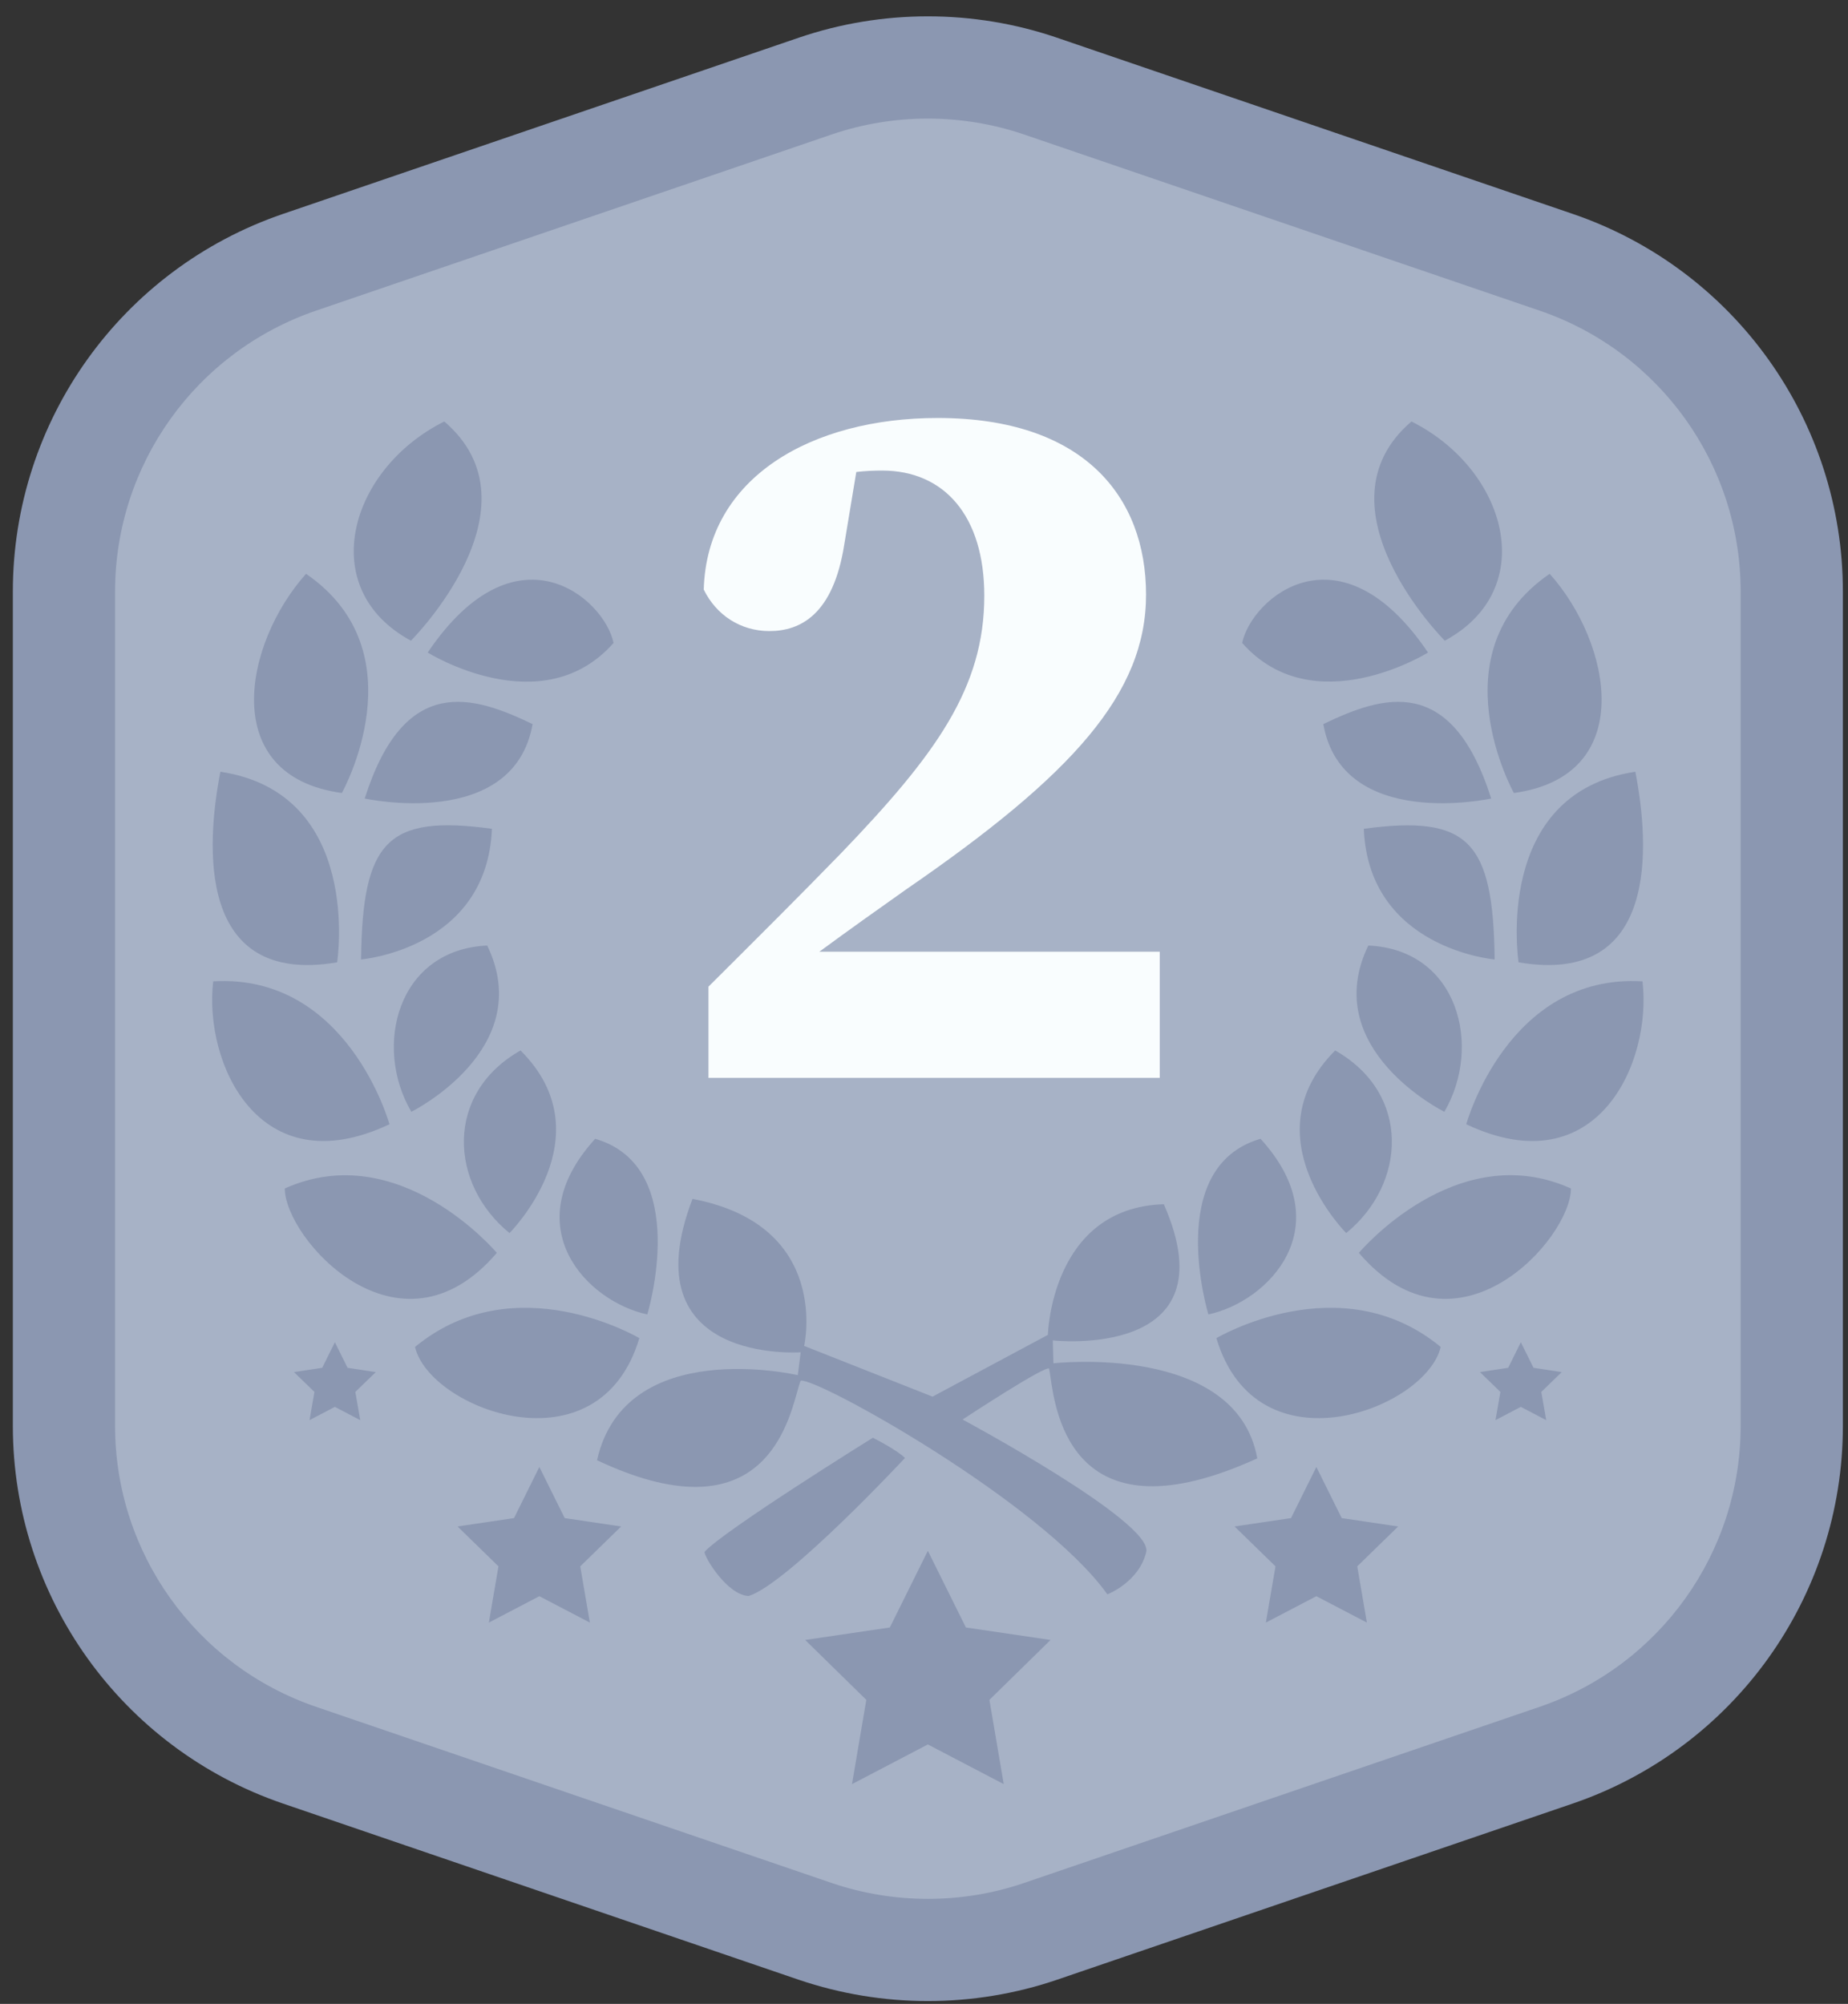 <svg xmlns="http://www.w3.org/2000/svg" fill="none" viewBox="0 0 83 90" height="90" width="83">
<rect x="0" y="0" width="83" height="90" fill="#333333" stroke="none"/>
<g id="badge">
<g id="background">
<path fill="#A7B2C6" d="M36.622 3.869L13.452 11.785C7.124 13.943 2.872 19.894 2.872 26.58V64.049C2.872 70.735 7.124 76.677 13.452 78.844L36.622 86.76C39.901 87.881 43.446 87.881 46.724 86.76L69.895 78.844C76.222 76.686 80.475 70.735 80.475 64.049V26.58C80.475 19.894 76.222 13.952 69.895 11.785L46.724 3.869C43.446 2.748 39.901 2.748 36.622 3.869Z" id="bg"></path>
<path fill="#8B97B1" d="M41.673 89.873C39.708 89.873 37.752 89.552 35.879 88.918L12.708 81.002C5.453 78.522 0.577 71.708 0.577 64.04V26.57C0.577 18.902 5.453 12.088 12.708 9.608L35.879 1.692C39.616 0.415 43.731 0.415 47.468 1.692L70.639 9.608C77.894 12.088 82.77 18.902 82.77 26.57V64.04C82.77 71.708 77.894 78.522 70.639 81.002L47.468 88.918C45.604 89.552 43.639 89.873 41.673 89.873ZM37.366 6.036L14.196 13.952C8.796 15.798 5.168 20.867 5.168 26.57V64.04C5.168 69.743 8.796 74.812 14.196 76.658L37.366 84.574C40.149 85.52 43.207 85.52 45.981 84.574L69.151 76.658C74.551 74.812 78.179 69.743 78.179 64.04V26.57C78.179 20.867 74.551 15.798 69.151 13.952L45.981 6.036C43.198 5.09 40.14 5.09 37.366 6.036Z" id="stroke"></path>
</g>
<path fill="#8B97B1" d="M18.457 28.775C18.457 28.775 24.454 22.778 19.954 18.93C15.674 21.07 14.15 26.451 18.457 28.775ZM15.353 35.616C15.353 35.616 18.889 29.307 13.746 25.771C10.963 28.876 9.769 34.854 15.353 35.616ZM15.142 43.221C15.142 43.221 16.317 35.626 9.898 34.661C9.255 37.977 8.832 44.295 15.142 43.221ZM21.883 42.467C17.851 42.651 16.749 46.995 18.475 49.934C18.475 49.934 24.133 47.124 21.883 42.467ZM17.493 50.494C17.493 50.494 15.619 43.716 9.576 44.075C9.145 47.711 11.606 53.277 17.493 50.494ZM22.884 55.38C22.884 55.38 27.237 51.027 23.379 47.179C19.945 49.126 20.193 53.194 22.884 55.38ZM29.073 59.035C29.073 59.035 31.094 52.413 26.732 51.146C23.131 55.104 26.364 58.456 29.073 59.035ZM47.119 61.478C47.138 61.552 47.156 61.678 47.179 61.843C47.419 63.525 48.236 69.256 56.468 65.5C55.531 60.293 47.312 61.23 47.312 61.23L47.285 60.201C47.285 60.201 55.357 61.11 52.271 54.085C47.202 54.241 47.064 59.953 47.064 59.953L41.885 62.727L36.117 60.449C36.117 60.449 37.366 55.031 31.103 53.846C28.247 61.303 35.961 60.734 35.961 60.734L35.832 61.762C35.832 61.762 28.081 59.953 26.814 65.583C34.002 68.972 35.313 64.277 35.805 62.512C35.867 62.292 35.915 62.118 35.961 62.01C36.677 61.854 46.798 67.484 49.736 71.607C49.736 71.607 51.16 71.056 51.481 69.706C51.803 68.356 43.234 63.755 43.234 63.755C43.234 63.755 47.064 61.23 47.128 61.478H47.119ZM40.645 65.482C40.268 65.105 39.203 64.573 39.203 64.573C39.203 64.573 32.499 68.742 31.645 69.697C31.617 69.908 32.655 71.644 33.629 71.681C35.401 71.111 40.645 65.482 40.645 65.482ZM28.715 60.1C28.715 60.1 23.131 56.785 18.641 60.495C19.274 63.269 26.888 66.207 28.715 60.1ZM22.314 56.27C22.314 56.27 17.943 51.063 12.791 53.378C12.791 55.628 17.924 61.404 22.314 56.27ZM22.094 37.224C17.383 36.581 16.281 37.775 16.216 43.092C16.216 43.092 21.873 42.624 22.094 37.224ZM23.921 32.522C21.249 31.236 18.163 30.235 16.381 35.864C16.381 35.864 23.067 37.334 23.921 32.522ZM19.21 29.307C19.21 29.307 24.344 32.522 27.558 28.876C27.127 26.846 23.168 23.448 19.21 29.307ZM54.632 60.1C56.459 66.207 64.063 63.269 64.706 60.495C60.215 56.785 54.632 60.1 54.632 60.1ZM56.615 51.146C52.253 52.413 54.273 59.035 54.273 59.035C56.983 58.456 60.215 55.095 56.615 51.146ZM60.463 55.38C63.154 53.185 63.402 49.126 59.967 47.179C56.119 51.036 60.463 55.38 60.463 55.38ZM61.032 56.27C65.422 61.404 70.556 55.628 70.556 53.378C65.404 51.054 61.032 56.27 61.032 56.27ZM73.77 44.075C67.718 43.716 65.854 50.494 65.854 50.494C71.741 53.277 74.202 47.711 73.77 44.075ZM64.871 49.934C66.589 46.995 65.496 42.642 61.455 42.467C59.205 47.124 64.871 49.934 64.871 49.934ZM68.205 43.221C74.514 44.295 74.092 37.977 73.449 34.661C67.029 35.626 68.205 43.221 68.205 43.221ZM61.253 37.224C61.473 42.614 67.13 43.092 67.13 43.092C67.066 37.775 65.964 36.59 61.253 37.224ZM67.994 35.616C73.568 34.854 72.384 28.876 69.601 25.771C64.467 29.298 67.994 35.616 67.994 35.616ZM66.974 35.864C65.193 30.235 62.107 31.236 59.434 32.522C60.289 37.334 66.974 35.864 66.974 35.864ZM63.393 18.93C58.902 22.778 64.89 28.775 64.89 28.775C69.197 26.451 67.672 21.07 63.393 18.93ZM64.137 29.307C60.178 23.448 56.22 26.846 55.789 28.876C59.003 32.512 64.137 29.307 64.137 29.307ZM41.673 69.651L43.382 73.095L47.184 73.655L44.438 76.346L45.081 80.13L41.673 78.348L38.266 80.13L38.909 76.346L36.163 73.655L39.965 73.095L41.673 69.651ZM60.261 68.182L59.122 65.886L57.984 68.182L55.449 68.558L57.286 70.349L56.854 72.875L59.122 71.69L61.391 72.875L60.959 70.349L62.796 68.558L60.261 68.182ZM68.306 60.284L68.876 61.432L70.143 61.625L69.225 62.515L69.445 63.783L68.306 63.186L67.167 63.783L67.388 62.515L66.469 61.625L67.737 61.432L68.306 60.284ZM15.61 61.432L15.041 60.284L14.471 61.432L13.204 61.625L14.122 62.515L13.902 63.783L15.041 63.186L16.18 63.783L15.959 62.515L16.878 61.625L15.61 61.432ZM24.224 65.886L25.363 68.182L27.898 68.558L26.061 70.349L26.493 72.875L24.224 71.69L21.956 72.875L22.388 70.349L20.551 68.558L23.086 68.182L24.224 65.886Z" clip-rule="evenodd" fill-rule="evenodd" id="decor"></path>
<path fill="#F9FDFE" d="M36.788 42.752C38.138 41.76 39.469 40.814 40.691 39.951C48.194 34.79 51.473 31.135 51.473 26.708C51.473 22.282 48.644 18.773 42.114 18.773C36.485 18.773 31.746 21.418 31.608 26.479C32.169 27.627 33.261 28.343 34.556 28.343C35.952 28.343 37.422 27.599 37.917 24.467L38.459 21.198C38.854 21.152 39.231 21.134 39.616 21.134C42.427 21.134 44.208 23.191 44.208 26.754C44.208 30.896 42.041 33.881 37.789 38.307C35.943 40.208 33.886 42.256 31.82 44.313V48.409H52.088V42.743H36.806L36.788 42.752Z" id="num"></path>
</g>
</svg>
